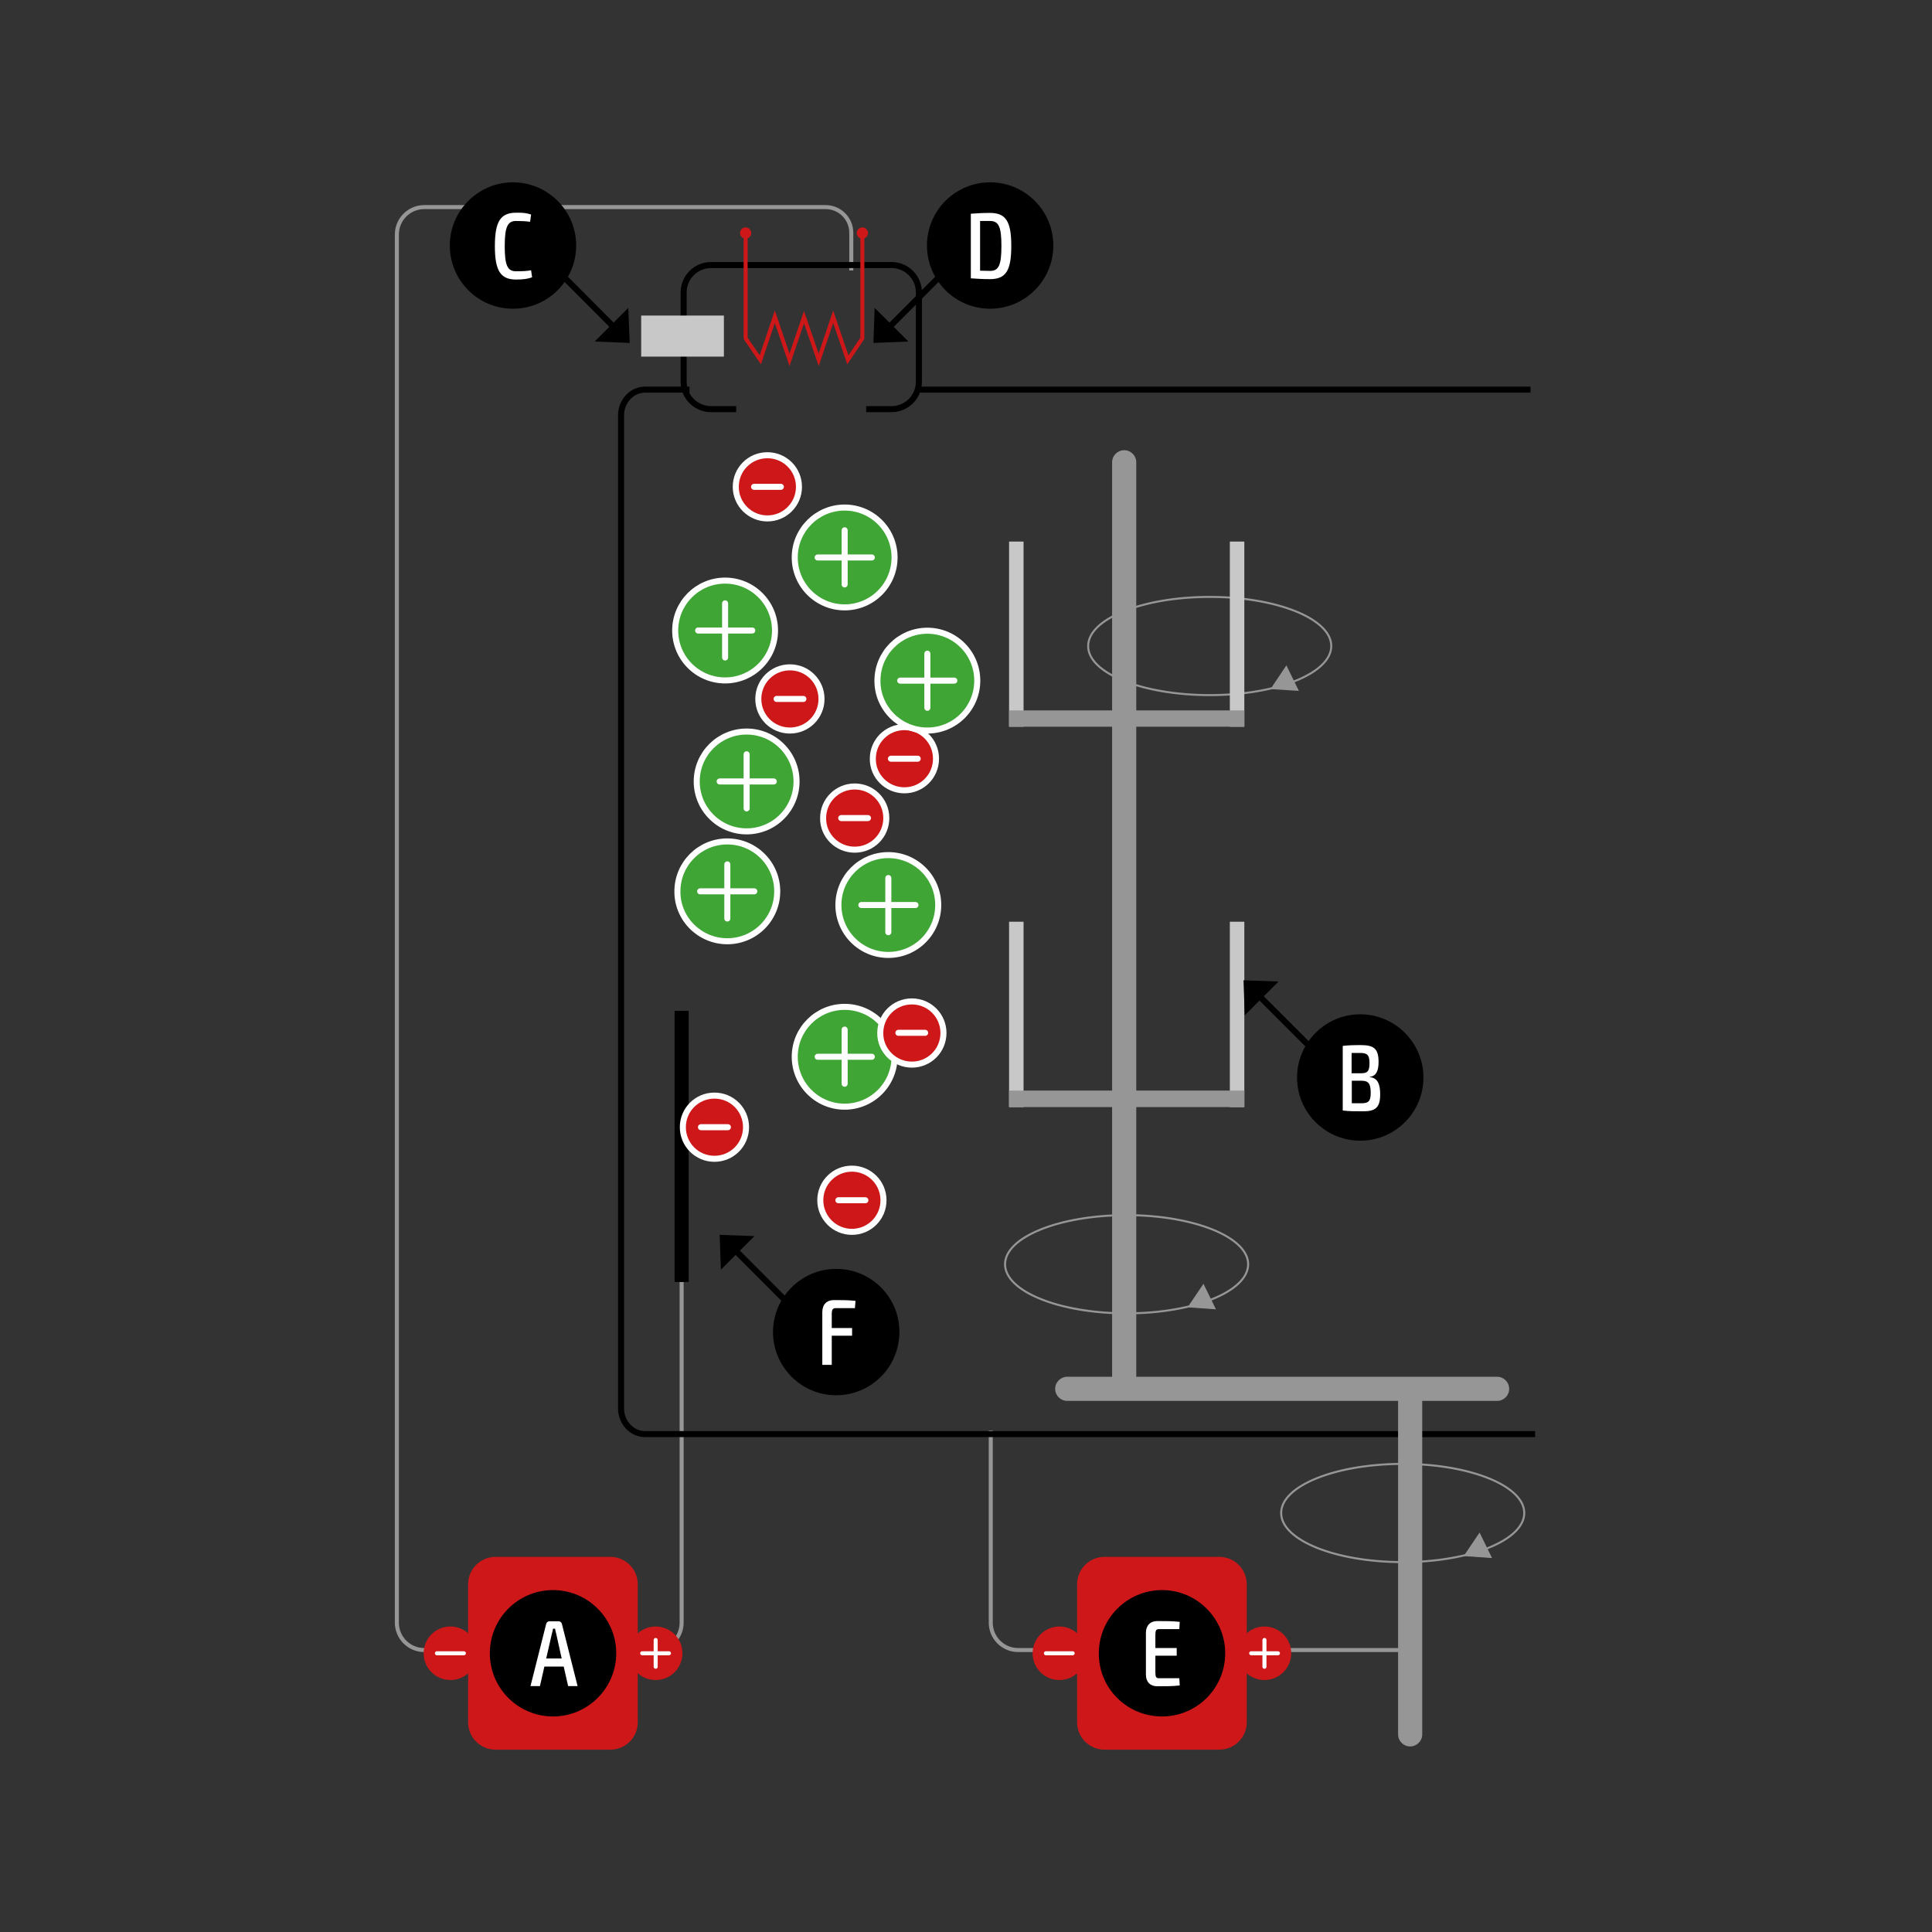<?xml version="1.0" encoding="utf-8"?>
<!-- Generator: Adobe Illustrator 26.3.1, SVG Export Plug-In . SVG Version: 6.00 Build 0)  -->
<svg version="1.1" id="Livello_1" xmlns="http://www.w3.org/2000/svg" xmlns:xlink="http://www.w3.org/1999/xlink" x="0px" y="0px"
	 viewBox="0 0 960 960" style="enable-background:new 0 0 960 960;" xml:space="preserve">
<rect x="0" y="0" width="960" height="960" fill="#333333" stroke="none"/>
<style type="text/css">
	.st0{fill:none;stroke:#969696;stroke-width:2;}
	.st1{fill:none;stroke:#000000;stroke-width:7;}
	.st2{fill:none;stroke:#000000;stroke-width:3;}
	.st3{fill:#C8C8C8;}
	.st4{fill:none;stroke:#CD1719;stroke-width:2;}
	.st5{fill:#CD1719;}
	.st6{fill:none;stroke:#969696;}
	.st7{fill:#969696;}
	
		.st8{clip-path:url(#SVGID_00000026143914927926257340000003224267997576553918_);fill:none;stroke:#FFFFFF;stroke-width:2;stroke-linecap:round;}
	
		.st9{clip-path:url(#SVGID_00000015351594472969366710000008661457653271331516_);fill:none;stroke:#FFFFFF;stroke-width:2;stroke-linecap:round;}
	
		.st10{clip-path:url(#SVGID_00000049182881328129747780000018222548709527206055_);fill:none;stroke:#FFFFFF;stroke-width:2;stroke-linecap:round;}
	
		.st11{clip-path:url(#SVGID_00000151503158013844187230000006720417768145973392_);fill:none;stroke:#FFFFFF;stroke-width:2;stroke-linecap:round;}
	.st12{fill:#3FA535;}
	
		.st13{clip-path:url(#SVGID_00000128473915274757057120000014327038247925792910_);fill:none;stroke:#FFFFFF;stroke-width:3;stroke-linecap:round;}
	.st14{fill:none;stroke:#FFFFFF;stroke-width:3;}
	
		.st15{clip-path:url(#SVGID_00000136370533187083965170000006665478821757102987_);fill:none;stroke:#FFFFFF;stroke-width:3;stroke-linecap:round;}
	
		.st16{clip-path:url(#SVGID_00000063605336949479256290000010122507596579144095_);fill:none;stroke:#FFFFFF;stroke-width:3;stroke-linecap:round;}
	
		.st17{clip-path:url(#SVGID_00000033349869438223648750000005689054322082679973_);fill:none;stroke:#FFFFFF;stroke-width:3;stroke-linecap:round;}
	
		.st18{clip-path:url(#SVGID_00000003816222935190388880000000117786138035722171_);fill:none;stroke:#FFFFFF;stroke-width:3;stroke-linecap:round;}
	
		.st19{clip-path:url(#SVGID_00000006678862740209736040000014988389808081320340_);fill:none;stroke:#FFFFFF;stroke-width:3;stroke-linecap:round;}
	
		.st20{clip-path:url(#SVGID_00000178196921018051165990000005803076063475708326_);fill:none;stroke:#FFFFFF;stroke-width:3;stroke-linecap:round;}
	
		.st21{clip-path:url(#SVGID_00000027584306072300296030000009039327018683228579_);fill:none;stroke:#FFFFFF;stroke-width:3;stroke-linecap:round;}
	
		.st22{clip-path:url(#SVGID_00000039824151792997040840000009273175243709052323_);fill:none;stroke:#FFFFFF;stroke-width:3;stroke-linecap:round;}
	
		.st23{clip-path:url(#SVGID_00000059290044339731672530000008442337466283793039_);fill:none;stroke:#FFFFFF;stroke-width:3;stroke-linecap:round;}
	
		.st24{clip-path:url(#SVGID_00000114768093141774622000000007711279200022259588_);fill:none;stroke:#FFFFFF;stroke-width:3;stroke-linecap:round;}
	
		.st25{clip-path:url(#SVGID_00000027582282113420969540000016410536736596487073_);fill:none;stroke:#FFFFFF;stroke-width:3;stroke-linecap:round;}
	
		.st26{clip-path:url(#SVGID_00000108995057720321425070000010432847492420796555_);fill:none;stroke:#FFFFFF;stroke-width:3;stroke-linecap:round;}
	
		.st27{clip-path:url(#SVGID_00000134967909005298196030000004246240642304507040_);fill:none;stroke:#FFFFFF;stroke-width:3;stroke-linecap:round;}
	.st28{clip-path:url(#SVGID_00000030488749240013975740000014414652210087138439_);}
	.st29{fill:#FFFFFF;}
	.st30{clip-path:url(#SVGID_00000114052919927746163400000001033185731150306180_);}
	.st31{clip-path:url(#SVGID_00000024002916333545210840000004158954294875564427_);}
	.st32{clip-path:url(#SVGID_00000051347164330438311540000005701139924435120052_);}
	.st33{clip-path:url(#SVGID_00000078753771352014514330000011560576602368247717_);}
	.st34{clip-path:url(#SVGID_00000104688391851674590150000017337714915416647321_);}
</style>
<g>
	<path class="st0" d="M338.7,637v169.3c0,7.5-6.1,13.6-13.6,13.6H210.8c-7.5,0-13.6-6.1-13.6-13.6V116.5c0-7.5,6.1-13.6,13.6-13.6
		h199.4c7.1,0,12.8,5.7,12.8,12.8v18.7 M492.3,710.8v95.5c0,7.5,6.1,13.6,13.6,13.6h198.7"/>
	<line class="st1" x1="338.7" y1="502.3" x2="338.7" y2="637"/>
	<path class="st2" d="M430.4,203.3H443c7.5,0,13.6-6.1,13.6-13.6v-44.4c0-7.5-6.1-13.6-13.6-13.6h-89.7c-7.5,0-13.6,6.1-13.6,13.6
		v44.4c0,7.5,6.1,13.6,13.6,13.6h12.5"/>
	<polygon class="st3" points="318.6,156.8 318.6,177.2 359.7,177.2 359.7,156.8 318.6,156.8 	"/>
	<polyline class="st4" points="370.5,117.1 370.5,168.1 377.8,178.8 385,157.4 392.3,178.8 399.5,157.6 406.8,178.8 414,157.4 
		421.3,178.8 428.5,168.1 428.5,117.1 	"/>
	<path class="st5" d="M370.5,118.6c1.5,0,2.8-1.2,2.8-2.8c0-1.5-1.2-2.8-2.8-2.8s-2.8,1.2-2.8,2.8
		C367.7,117.3,369,118.6,370.5,118.6L370.5,118.6z"/>
	<path class="st5" d="M428.5,118.6c1.5,0,2.8-1.2,2.8-2.8c0-1.5-1.2-2.8-2.8-2.8c-1.5,0-2.8,1.2-2.8,2.8
		C425.7,117.3,426.9,118.6,428.5,118.6L428.5,118.6z"/>
	<path class="st2" d="M760.5,193.6H457.1 M342.6,193.6h-22c-6.6,0-12,5.7-12,12.8v493.4c0,7.1,5.4,12.8,12,12.8h442.2"/>
	<path class="st6" d="M697,776.2c33.4,0,60.4-10.9,60.4-24.4c0-13.5-27.1-24.4-60.4-24.4c-33.4,0-60.4,10.9-60.4,24.4
		C636.6,765.3,663.6,776.2,697,776.2L697,776.2z"/>
	<polygon class="st7" points="727.3,773.2 735.2,761.5 741.4,774.2 727.3,773.2 	"/>
	<path class="st6" d="M601.1,345.4c33.4,0,60.4-10.9,60.4-24.4c0-13.5-27.1-24.4-60.4-24.4c-33.4,0-60.4,10.9-60.4,24.4
		C540.6,334.5,567.7,345.4,601.1,345.4L601.1,345.4z"/>
	<polygon class="st7" points="631.3,342.4 639.2,330.6 645.4,343.3 631.3,342.4 	"/>
	<path class="st6" d="M559.8,652.6c33.4,0,60.4-10.9,60.4-24.4c0-13.5-27.1-24.4-60.4-24.4c-33.4,0-60.4,10.9-60.4,24.4
		C499.4,641.7,526.4,652.6,559.8,652.6L559.8,652.6z"/>
	<polygon class="st7" points="590.1,649.6 598,637.9 604.2,650.6 590.1,649.6 	"/>
	<path class="st7" d="M700.7,690.1c-3.3,0-6,2.7-6,6v165.7c0,3.3,2.7,6,6,6l0,0c3.3,0,6-2.7,6-6V696.1
		C706.7,692.7,704,690.1,700.7,690.1L700.7,690.1L700.7,690.1z"/>
	<path class="st7" d="M558.6,223.7c-3.3,0-6,2.7-6,6v454.3c0,3.3,2.7,6,6,6l0,0c3.3,0,6-2.7,6-6V229.7
		C564.6,226.4,561.9,223.7,558.6,223.7L558.6,223.7L558.6,223.7z"/>
	<path class="st7" d="M749.9,690.1c0-3.3-2.7-6-6-6H530.3c-3.3,0-6,2.7-6,6l0,0c0,3.3,2.7,6,6,6h213.6
		C747.2,696.1,749.9,693.4,749.9,690.1L749.9,690.1L749.9,690.1z"/>
	<polygon class="st3" points="501.4,269.1 501.4,361.1 508.6,361.1 508.6,269.1 501.4,269.1 	"/>
	<polygon class="st3" points="501.4,458 501.4,550.1 508.6,550.1 508.6,458 501.4,458 	"/>
	<polygon class="st3" points="611.1,269.1 611.1,361.1 618.3,361.1 618.3,269.1 611.1,269.1 	"/>
	<polygon class="st3" points="611.1,458 611.1,550.1 618.3,550.1 618.3,458 611.1,458 	"/>
	<polygon class="st7" points="501.4,353 501.4,361.1 618.3,361.1 618.3,353 501.4,353 	"/>
	<polygon class="st7" points="501.4,541.9 501.4,550.1 618.3,550.1 618.3,541.9 501.4,541.9 	"/>
	<path class="st5" d="M246.2,773.6c-7.5,0-13.6,6.1-13.6,13.6v68.6c0,7.5,6.1,13.6,13.6,13.6h57.1c7.5,0,13.6-6.1,13.6-13.6v-68.6
		c0-7.5-6.1-13.6-13.6-13.6H246.2L246.2,773.6z"/>
	<path class="st5" d="M223.8,834.8c7.4,0,13.3-6,13.3-13.3c0-7.4-6-13.3-13.3-13.3c-7.4,0-13.3,6-13.3,13.3
		C210.5,828.9,216.5,834.8,223.8,834.8L223.8,834.8z"/>
	<g>
		<defs>
			<path id="SVGID_1_" d="M223.8,834.8c7.4,0,13.3-6,13.3-13.3c0-7.4-6-13.3-13.3-13.3c-7.4,0-13.3,6-13.3,13.3
				C210.5,828.9,216.5,834.8,223.8,834.8L223.8,834.8z"/>
		</defs>
		<clipPath id="SVGID_00000049931756705508239400000006580307845861346974_">
			<use xlink:href="#SVGID_1_"  style="overflow:visible;"/>
		</clipPath>
		
			<line style="clip-path:url(#SVGID_00000049931756705508239400000006580307845861346974_);fill:none;stroke:#FFFFFF;stroke-width:2;stroke-linecap:round;" x1="230.5" y1="821.5" x2="217.1" y2="821.5"/>
	</g>
	<path class="st5" d="M325.8,834.8c7.4,0,13.3-6,13.3-13.3c0-7.4-6-13.3-13.3-13.3c-7.4,0-13.3,6-13.3,13.3
		C312.5,828.9,318.4,834.8,325.8,834.8L325.8,834.8z"/>
	<g>
		<defs>
			<path id="SVGID_00000166652617152120770120000000546754290179197617_" d="M325.8,834.8c7.4,0,13.3-6,13.3-13.3
				c0-7.4-6-13.3-13.3-13.3c-7.4,0-13.3,6-13.3,13.3C312.5,828.9,318.4,834.8,325.8,834.8L325.8,834.8z"/>
		</defs>
		<clipPath id="SVGID_00000168100452538666861180000000818426622362174892_">
			<use xlink:href="#SVGID_00000166652617152120770120000000546754290179197617_"  style="overflow:visible;"/>
		</clipPath>
		
			<path style="clip-path:url(#SVGID_00000168100452538666861180000000818426622362174892_);fill:none;stroke:#FFFFFF;stroke-width:2;stroke-linecap:round;" d="
			M332.4,821.5h-13.3 M325.8,814.9v13.3"/>
	</g>
	<path class="st5" d="M548.8,773.6c-7.5,0-13.6,6.1-13.6,13.6v68.6c0,7.5,6.1,13.6,13.6,13.6h57.1c7.5,0,13.6-6.1,13.6-13.6v-68.6
		c0-7.5-6.1-13.6-13.6-13.6H548.8L548.8,773.6z"/>
	<path class="st5" d="M526.4,834.8c7.4,0,13.3-6,13.3-13.3c0-7.4-6-13.3-13.3-13.3s-13.3,6-13.3,13.3
		C513.1,828.9,519,834.8,526.4,834.8L526.4,834.8z"/>
	<g>
		<defs>
			<path id="SVGID_00000059306268891704385350000017937625097559324578_" d="M526.4,834.8c7.4,0,13.3-6,13.3-13.3
				c0-7.4-6-13.3-13.3-13.3s-13.3,6-13.3,13.3C513.1,828.9,519,834.8,526.4,834.8L526.4,834.8z"/>
		</defs>
		<clipPath id="SVGID_00000052104467849915867830000013246512618135135634_">
			<use xlink:href="#SVGID_00000059306268891704385350000017937625097559324578_"  style="overflow:visible;"/>
		</clipPath>
		
			<line style="clip-path:url(#SVGID_00000052104467849915867830000013246512618135135634_);fill:none;stroke:#FFFFFF;stroke-width:2;stroke-linecap:round;" x1="533" y1="821.5" x2="519.7" y2="821.5"/>
	</g>
	<path class="st5" d="M628.3,834.8c7.4,0,13.3-6,13.3-13.3c0-7.4-6-13.3-13.3-13.3c-7.4,0-13.3,6-13.3,13.3
		C615,828.9,621,834.8,628.3,834.8L628.3,834.8z"/>
	<g>
		<defs>
			<path id="SVGID_00000039091252596872825150000010103375765069718682_" d="M628.3,834.8c7.4,0,13.3-6,13.3-13.3
				c0-7.4-6-13.3-13.3-13.3c-7.4,0-13.3,6-13.3,13.3C615,828.9,621,834.8,628.3,834.8L628.3,834.8z"/>
		</defs>
		<clipPath id="SVGID_00000121269418148392532330000006849189376688090757_">
			<use xlink:href="#SVGID_00000039091252596872825150000010103375765069718682_"  style="overflow:visible;"/>
		</clipPath>
		
			<path style="clip-path:url(#SVGID_00000121269418148392532330000006849189376688090757_);fill:none;stroke:#FFFFFF;stroke-width:2;stroke-linecap:round;" d="
			M635,821.5h-13.3 M628.3,814.9v13.3"/>
	</g>
	<path class="st12" d="M419.7,549.9c13.7,0,24.8-11.1,24.8-24.8c0-13.7-11.1-24.8-24.8-24.8c-13.7,0-24.8,11.1-24.8,24.8
		C394.9,538.8,406,549.9,419.7,549.9L419.7,549.9z"/>
	<g>
		<defs>
			<path id="SVGID_00000103225414906566735370000002997339614413502361_" d="M419.7,549.9c13.7,0,24.8-11.1,24.8-24.8
				c0-13.7-11.1-24.8-24.8-24.8c-13.7,0-24.8,11.1-24.8,24.8C394.9,538.8,406,549.9,419.7,549.9L419.7,549.9z"/>
		</defs>
		<clipPath id="SVGID_00000029758274745836287520000011348769564218056104_">
			<use xlink:href="#SVGID_00000103225414906566735370000002997339614413502361_"  style="overflow:visible;"/>
		</clipPath>
		
			<path style="clip-path:url(#SVGID_00000029758274745836287520000011348769564218056104_);fill:none;stroke:#FFFFFF;stroke-width:3;stroke-linecap:round;" d="
			M419.7,511.6v26.9 M433.2,525.1h-26.9"/>
	</g>
	<path class="st14" d="M419.7,549.9c13.7,0,24.8-11.1,24.8-24.8c0-13.7-11.1-24.8-24.8-24.8c-13.7,0-24.8,11.1-24.8,24.8
		C394.9,538.8,406,549.9,419.7,549.9L419.7,549.9z"/>
	<path class="st12" d="M419.7,301.8c13.7,0,24.8-11.1,24.8-24.8c0-13.7-11.1-24.8-24.8-24.8c-13.7,0-24.8,11.1-24.8,24.8
		C394.9,290.7,406,301.8,419.7,301.8L419.7,301.8z"/>
	<g>
		<defs>
			<path id="SVGID_00000021839064169020506900000012277565371046569148_" d="M419.7,301.8c13.7,0,24.8-11.1,24.8-24.8
				c0-13.7-11.1-24.8-24.8-24.8c-13.7,0-24.8,11.1-24.8,24.8C394.9,290.7,406,301.8,419.7,301.8L419.7,301.8z"/>
		</defs>
		<clipPath id="SVGID_00000069389680850773852210000004594148938533261986_">
			<use xlink:href="#SVGID_00000021839064169020506900000012277565371046569148_"  style="overflow:visible;"/>
		</clipPath>
		
			<path style="clip-path:url(#SVGID_00000069389680850773852210000004594148938533261986_);fill:none;stroke:#FFFFFF;stroke-width:3;stroke-linecap:round;" d="
			M419.7,263.5v26.9 M433.2,277h-26.9"/>
	</g>
	<path class="st14" d="M419.7,301.8c13.7,0,24.8-11.1,24.8-24.8c0-13.7-11.1-24.8-24.8-24.8c-13.7,0-24.8,11.1-24.8,24.8
		C394.9,290.7,406,301.8,419.7,301.8L419.7,301.8z"/>
	<path class="st5" d="M392.5,363c8.7,0,15.7-7,15.7-15.7c0-8.7-7-15.7-15.7-15.7c-8.7,0-15.7,7-15.7,15.7
		C376.8,356,383.8,363,392.5,363L392.5,363z"/>
	<g>
		<defs>
			<path id="SVGID_00000157271078298000515040000016297740527393996455_" d="M392.5,363c8.7,0,15.7-7,15.7-15.7
				c0-8.7-7-15.7-15.7-15.7c-8.7,0-15.7,7-15.7,15.7C376.8,356,383.8,363,392.5,363L392.5,363z"/>
		</defs>
		<clipPath id="SVGID_00000015352110617481318690000013479884606448609953_">
			<use xlink:href="#SVGID_00000157271078298000515040000016297740527393996455_"  style="overflow:visible;"/>
		</clipPath>
		
			<line style="clip-path:url(#SVGID_00000015352110617481318690000013479884606448609953_);fill:none;stroke:#FFFFFF;stroke-width:3;stroke-linecap:round;" x1="399.2" y1="347.3" x2="385.9" y2="347.3"/>
	</g>
	<path class="st14" d="M392.5,363c8.7,0,15.7-7,15.7-15.7c0-8.7-7-15.7-15.7-15.7c-8.7,0-15.7,7-15.7,15.7
		C376.8,356,383.8,363,392.5,363L392.5,363z"/>
	<path class="st5" d="M449.4,392.7c8.7,0,15.7-7,15.7-15.7c0-8.7-7-15.7-15.7-15.7c-8.7,0-15.7,7-15.7,15.7
		C433.6,385.7,440.7,392.7,449.4,392.7L449.4,392.7z"/>
	<g>
		<defs>
			<path id="SVGID_00000150092461607849870090000003786447570275648928_" d="M449.4,392.7c8.7,0,15.7-7,15.7-15.7
				c0-8.7-7-15.7-15.7-15.7c-8.7,0-15.7,7-15.7,15.7C433.6,385.7,440.7,392.7,449.4,392.7L449.4,392.7z"/>
		</defs>
		<clipPath id="SVGID_00000148632976872046877030000006285471805957225136_">
			<use xlink:href="#SVGID_00000150092461607849870090000003786447570275648928_"  style="overflow:visible;"/>
		</clipPath>
		
			<line style="clip-path:url(#SVGID_00000148632976872046877030000006285471805957225136_);fill:none;stroke:#FFFFFF;stroke-width:3;stroke-linecap:round;" x1="456" y1="377" x2="442.7" y2="377"/>
	</g>
	<path class="st14" d="M449.4,392.7c8.7,0,15.7-7,15.7-15.7c0-8.7-7-15.7-15.7-15.7c-8.7,0-15.7,7-15.7,15.7
		C433.6,385.7,440.7,392.7,449.4,392.7L449.4,392.7z"/>
	<path class="st5" d="M453.1,529c8.7,0,15.7-7,15.7-15.7c0-8.7-7-15.7-15.7-15.7c-8.7,0-15.7,7-15.7,15.7
		C437.3,521.9,444.4,529,453.1,529L453.1,529z"/>
	<g>
		<defs>
			<path id="SVGID_00000104671287066039944980000017629095973130261414_" d="M453.1,529c8.7,0,15.7-7,15.7-15.7
				c0-8.7-7-15.7-15.7-15.7c-8.7,0-15.7,7-15.7,15.7C437.3,521.9,444.4,529,453.1,529L453.1,529z"/>
		</defs>
		<clipPath id="SVGID_00000041278849019994801450000000950961519665151655_">
			<use xlink:href="#SVGID_00000104671287066039944980000017629095973130261414_"  style="overflow:visible;"/>
		</clipPath>
		
			<line style="clip-path:url(#SVGID_00000041278849019994801450000000950961519665151655_);fill:none;stroke:#FFFFFF;stroke-width:3;stroke-linecap:round;" x1="459.7" y1="513.2" x2="446.4" y2="513.2"/>
	</g>
	<path class="st14" d="M453.1,529c8.7,0,15.7-7,15.7-15.7c0-8.7-7-15.7-15.7-15.7c-8.7,0-15.7,7-15.7,15.7
		C437.3,521.9,444.4,529,453.1,529L453.1,529z"/>
	<path class="st5" d="M424.7,422.2c8.7,0,15.7-7,15.7-15.7c0-8.7-7-15.7-15.7-15.7c-8.7,0-15.7,7-15.7,15.7
		C408.9,415.2,416,422.2,424.7,422.2L424.7,422.2z"/>
	<g>
		<defs>
			<path id="SVGID_00000041257658573362137900000017701505711803259287_" d="M424.7,422.2c8.7,0,15.7-7,15.7-15.7
				c0-8.7-7-15.7-15.7-15.7c-8.7,0-15.7,7-15.7,15.7C408.9,415.2,416,422.2,424.7,422.2L424.7,422.2z"/>
		</defs>
		<clipPath id="SVGID_00000098204188111058462720000000826592813786530748_">
			<use xlink:href="#SVGID_00000041257658573362137900000017701505711803259287_"  style="overflow:visible;"/>
		</clipPath>
		
			<line style="clip-path:url(#SVGID_00000098204188111058462720000000826592813786530748_);fill:none;stroke:#FFFFFF;stroke-width:3;stroke-linecap:round;" x1="431.3" y1="406.5" x2="418" y2="406.5"/>
	</g>
	<path class="st14" d="M424.7,422.2c8.7,0,15.7-7,15.7-15.7c0-8.7-7-15.7-15.7-15.7c-8.7,0-15.7,7-15.7,15.7
		C408.9,415.2,416,422.2,424.7,422.2L424.7,422.2z"/>
	<path class="st5" d="M381.3,257.6c8.7,0,15.7-7,15.7-15.7c0-8.7-7-15.7-15.7-15.7c-8.7,0-15.7,7-15.7,15.7
		C365.6,250.5,372.6,257.6,381.3,257.6L381.3,257.6z"/>
	<g>
		<defs>
			<path id="SVGID_00000017478388302080948770000017898544029296578176_" d="M381.3,257.6c8.7,0,15.7-7,15.7-15.7
				c0-8.7-7-15.7-15.7-15.7c-8.7,0-15.7,7-15.7,15.7C365.6,250.5,372.6,257.6,381.3,257.6L381.3,257.6z"/>
		</defs>
		<clipPath id="SVGID_00000078741628336909840240000001154119683621945501_">
			<use xlink:href="#SVGID_00000017478388302080948770000017898544029296578176_"  style="overflow:visible;"/>
		</clipPath>
		
			<line style="clip-path:url(#SVGID_00000078741628336909840240000001154119683621945501_);fill:none;stroke:#FFFFFF;stroke-width:3;stroke-linecap:round;" x1="388" y1="241.9" x2="374.7" y2="241.9"/>
	</g>
	<path class="st14" d="M381.3,257.6c8.7,0,15.7-7,15.7-15.7c0-8.7-7-15.7-15.7-15.7c-8.7,0-15.7,7-15.7,15.7
		C365.6,250.5,372.6,257.6,381.3,257.6L381.3,257.6z"/>
	<path class="st5" d="M355,575.8c8.7,0,15.7-7,15.7-15.7c0-8.7-7-15.7-15.7-15.7c-8.7,0-15.7,7-15.7,15.7
		C339.3,568.8,346.3,575.8,355,575.8L355,575.8z"/>
	<g>
		<defs>
			<path id="SVGID_00000110447969255702272750000016261155918470321823_" d="M355,575.8c8.7,0,15.7-7,15.7-15.7
				c0-8.7-7-15.7-15.7-15.7c-8.7,0-15.7,7-15.7,15.7C339.3,568.8,346.3,575.8,355,575.8L355,575.8z"/>
		</defs>
		<clipPath id="SVGID_00000145762643615844718550000016906419579484200125_">
			<use xlink:href="#SVGID_00000110447969255702272750000016261155918470321823_"  style="overflow:visible;"/>
		</clipPath>
		
			<line style="clip-path:url(#SVGID_00000145762643615844718550000016906419579484200125_);fill:none;stroke:#FFFFFF;stroke-width:3;stroke-linecap:round;" x1="361.7" y1="560.1" x2="348.3" y2="560.1"/>
	</g>
	<path class="st14" d="M355,575.8c8.7,0,15.7-7,15.7-15.7c0-8.7-7-15.7-15.7-15.7c-8.7,0-15.7,7-15.7,15.7
		C339.3,568.8,346.3,575.8,355,575.8L355,575.8z"/>
	<path class="st5" d="M423.3,612.1c8.7,0,15.7-7,15.7-15.7c0-8.7-7-15.7-15.7-15.7c-8.7,0-15.7,7-15.7,15.7
		C407.6,605,414.6,612.1,423.3,612.1L423.3,612.1z"/>
	<g>
		<defs>
			<path id="SVGID_00000011718481139044423670000018102003939368979866_" d="M423.3,612.1c8.7,0,15.7-7,15.7-15.7
				c0-8.7-7-15.7-15.7-15.7c-8.7,0-15.7,7-15.7,15.7C407.6,605,414.6,612.1,423.3,612.1L423.3,612.1z"/>
		</defs>
		<clipPath id="SVGID_00000089544729164177558310000012226869458297291691_">
			<use xlink:href="#SVGID_00000011718481139044423670000018102003939368979866_"  style="overflow:visible;"/>
		</clipPath>
		
			<line style="clip-path:url(#SVGID_00000089544729164177558310000012226869458297291691_);fill:none;stroke:#FFFFFF;stroke-width:3;stroke-linecap:round;" x1="430" y1="596.4" x2="416.6" y2="596.4"/>
	</g>
	<path class="st14" d="M423.3,612.1c8.7,0,15.7-7,15.7-15.7c0-8.7-7-15.7-15.7-15.7c-8.7,0-15.7,7-15.7,15.7
		C407.6,605,414.6,612.1,423.3,612.1L423.3,612.1z"/>
	<path class="st12" d="M460.8,363c13.7,0,24.8-11.1,24.8-24.8c0-13.7-11.1-24.8-24.8-24.8c-13.7,0-24.8,11.1-24.8,24.8
		C435.9,351.9,447.1,363,460.8,363L460.8,363z"/>
	<g>
		<defs>
			<path id="SVGID_00000183964148489983242010000009385497339364447411_" d="M460.8,363c13.7,0,24.8-11.1,24.8-24.8
				c0-13.7-11.1-24.8-24.8-24.8c-13.7,0-24.8,11.1-24.8,24.8C435.9,351.9,447.1,363,460.8,363L460.8,363z"/>
		</defs>
		<clipPath id="SVGID_00000139261105687270681440000005400383108488806033_">
			<use xlink:href="#SVGID_00000183964148489983242010000009385497339364447411_"  style="overflow:visible;"/>
		</clipPath>
		
			<path style="clip-path:url(#SVGID_00000139261105687270681440000005400383108488806033_);fill:none;stroke:#FFFFFF;stroke-width:3;stroke-linecap:round;" d="
			M460.8,324.8v26.9 M474.2,338.2h-26.9"/>
	</g>
	<path class="st14" d="M460.8,363c13.7,0,24.8-11.1,24.8-24.8c0-13.7-11.1-24.8-24.8-24.8c-13.7,0-24.8,11.1-24.8,24.8
		C435.9,351.9,447.1,363,460.8,363L460.8,363z"/>
	<path class="st12" d="M441.4,474.5c13.7,0,24.8-11.1,24.8-24.8s-11.1-24.8-24.8-24.8c-13.7,0-24.8,11.1-24.8,24.8
		S427.7,474.5,441.4,474.5L441.4,474.5z"/>
	<g>
		<defs>
			<path id="SVGID_00000150809330544059718270000001050385207565607558_" d="M441.4,474.5c13.7,0,24.8-11.1,24.8-24.8
				s-11.1-24.8-24.8-24.8c-13.7,0-24.8,11.1-24.8,24.8S427.7,474.5,441.4,474.5L441.4,474.5z"/>
		</defs>
		<clipPath id="SVGID_00000045588206779436845160000015932354648106434954_">
			<use xlink:href="#SVGID_00000150809330544059718270000001050385207565607558_"  style="overflow:visible;"/>
		</clipPath>
		
			<path style="clip-path:url(#SVGID_00000045588206779436845160000015932354648106434954_);fill:none;stroke:#FFFFFF;stroke-width:3;stroke-linecap:round;" d="
			M441.4,436.3v26.9 M454.9,449.7H428"/>
	</g>
	<path class="st14" d="M441.4,474.5c13.7,0,24.8-11.1,24.8-24.8s-11.1-24.8-24.8-24.8c-13.7,0-24.8,11.1-24.8,24.8
		S427.7,474.5,441.4,474.5L441.4,474.5z"/>
	<path class="st12" d="M361.4,467.7c13.7,0,24.8-11.1,24.8-24.8c0-13.7-11.1-24.8-24.8-24.8c-13.7,0-24.8,11.1-24.8,24.8
		C336.5,456.6,347.7,467.7,361.4,467.7L361.4,467.7z"/>
	<g>
		<defs>
			<path id="SVGID_00000088822576313619589650000005624851381018508938_" d="M361.4,467.7c13.7,0,24.8-11.1,24.8-24.8
				c0-13.7-11.1-24.8-24.8-24.8c-13.7,0-24.8,11.1-24.8,24.8C336.5,456.6,347.7,467.7,361.4,467.7L361.4,467.7z"/>
		</defs>
		<clipPath id="SVGID_00000097498009928728648840000015684693000674796200_">
			<use xlink:href="#SVGID_00000088822576313619589650000005624851381018508938_"  style="overflow:visible;"/>
		</clipPath>
		
			<path style="clip-path:url(#SVGID_00000097498009928728648840000015684693000674796200_);fill:none;stroke:#FFFFFF;stroke-width:3;stroke-linecap:round;" d="
			M361.4,429.5v26.9 M374.8,442.9h-26.9"/>
	</g>
	<path class="st14" d="M361.4,467.7c13.7,0,24.8-11.1,24.8-24.8c0-13.7-11.1-24.8-24.8-24.8c-13.7,0-24.8,11.1-24.8,24.8
		C336.5,456.6,347.7,467.7,361.4,467.7L361.4,467.7z"/>
	<path class="st12" d="M371,413.1c13.7,0,24.8-11.1,24.8-24.8c0-13.7-11.1-24.8-24.8-24.8s-24.8,11.1-24.8,24.8
		C346.2,402,357.3,413.1,371,413.1L371,413.1z"/>
	<g>
		<defs>
			<path id="SVGID_00000171680125258524999690000012368330315466599088_" d="M371,413.1c13.7,0,24.8-11.1,24.8-24.8
				c0-13.7-11.1-24.8-24.8-24.8s-24.8,11.1-24.8,24.8C346.2,402,357.3,413.1,371,413.1L371,413.1z"/>
		</defs>
		<clipPath id="SVGID_00000116928283725685293550000012379033235637447058_">
			<use xlink:href="#SVGID_00000171680125258524999690000012368330315466599088_"  style="overflow:visible;"/>
		</clipPath>
		
			<path style="clip-path:url(#SVGID_00000116928283725685293550000012379033235637447058_);fill:none;stroke:#FFFFFF;stroke-width:3;stroke-linecap:round;" d="
			M371,374.8v26.9 M384.5,388.3h-26.9"/>
	</g>
	<path class="st14" d="M371,413.1c13.7,0,24.8-11.1,24.8-24.8c0-13.7-11.1-24.8-24.8-24.8s-24.8,11.1-24.8,24.8
		C346.2,402,357.3,413.1,371,413.1L371,413.1z"/>
	<path class="st12" d="M360.3,338.1c13.7,0,24.8-11.1,24.8-24.8c0-13.7-11.1-24.8-24.8-24.8s-24.8,11.1-24.8,24.8
		C335.5,327,346.6,338.1,360.3,338.1L360.3,338.1z"/>
	<g>
		<defs>
			<path id="SVGID_00000143609615341146292080000017375339130498820542_" d="M360.3,338.1c13.7,0,24.8-11.1,24.8-24.8
				c0-13.7-11.1-24.8-24.8-24.8s-24.8,11.1-24.8,24.8C335.5,327,346.6,338.1,360.3,338.1L360.3,338.1z"/>
		</defs>
		<clipPath id="SVGID_00000142885480355387741600000010422976063630757768_">
			<use xlink:href="#SVGID_00000143609615341146292080000017375339130498820542_"  style="overflow:visible;"/>
		</clipPath>
		
			<path style="clip-path:url(#SVGID_00000142885480355387741600000010422976063630757768_);fill:none;stroke:#FFFFFF;stroke-width:3;stroke-linecap:round;" d="
			M360.3,299.8v26.9 M373.8,313.3h-26.9"/>
	</g>
	<path class="st14" d="M360.3,338.1c13.7,0,24.8-11.1,24.8-24.8c0-13.7-11.1-24.8-24.8-24.8s-24.8,11.1-24.8,24.8
		C335.5,327,346.6,338.1,360.3,338.1L360.3,338.1z"/>
	<line class="st2" x1="478.4" y1="125.9" x2="439.9" y2="164.5"/>
	<polyline points="434,170.4 451.4,169.7 434.6,153 434,170.4 	"/>
	<path d="M492,153.4c17.3,0,31.4-14.1,31.4-31.4S509.3,90.6,492,90.6c-17.4,0-31.4,14.1-31.4,31.4S474.6,153.4,492,153.4L492,153.4z
		"/>
	<g>
		<defs>
			<path id="SVGID_00000101803414347726442160000003716157353317008318_" d="M492,153.4c17.3,0,31.4-14.1,31.4-31.4
				S509.3,90.6,492,90.6c-17.4,0-31.4,14.1-31.4,31.4S474.6,153.4,492,153.4L492,153.4z"/>
		</defs>
		<clipPath id="SVGID_00000103234081233928578290000014148911174932703159_">
			<use xlink:href="#SVGID_00000101803414347726442160000003716157353317008318_"  style="overflow:visible;"/>
		</clipPath>
		<g style="clip-path:url(#SVGID_00000103234081233928578290000014148911174932703159_);">
			<path class="st29" d="M502.5,122.2c0,12.5-2.8,16.5-10.6,16.5c-3.6,0-6.7-0.2-9.5-0.4v-32.1c2.8-0.2,5.8-0.4,9.5-0.4
				C499.7,105.8,502.5,109.8,502.5,122.2z M497.6,122.2c0-9.4-1.3-12.4-5.7-12.4c-1.9,0-3.4,0-4.9,0v24.7c1.4,0,3.1,0.1,4.9,0.1
				C496.3,134.7,497.6,131.6,497.6,122.2z"/>
		</g>
	</g>
	<line class="st2" x1="268.5" y1="125.9" x2="307" y2="164.5"/>
	<polyline points="312.9,170.4 295.5,169.7 312.2,153 312.9,170.4 	"/>
	<path d="M254.9,153.4c17.4,0,31.4-14.1,31.4-31.4s-14.1-31.4-31.4-31.4c-17.3,0-31.4,14.1-31.4,31.4S237.5,153.4,254.9,153.4
		L254.9,153.4z"/>
	<g>
		<defs>
			<path id="SVGID_00000140714410474765618680000013175585467947160750_" d="M254.9,153.4c17.4,0,31.4-14.1,31.4-31.4
				s-14.1-31.4-31.4-31.4c-17.3,0-31.4,14.1-31.4,31.4S237.5,153.4,254.9,153.4L254.9,153.4z"/>
		</defs>
		<clipPath id="SVGID_00000171678170917205901500000000739817351087681969_">
			<use xlink:href="#SVGID_00000140714410474765618680000013175585467947160750_"  style="overflow:visible;"/>
		</clipPath>
		<g style="clip-path:url(#SVGID_00000171678170917205901500000000739817351087681969_);">
			<path class="st29" d="M263.9,106.6l-0.5,3.6c-2.3-0.3-3.9-0.4-7-0.4c-4.2,0-5.6,3-5.6,12.5c0,9.4,1.3,12.5,5.6,12.5
				c3.3,0,5.4-0.1,7.5-0.5l0.5,3.5c-2.3,0.8-4.4,1.1-8,1.1c-7.7,0-10.5-4.4-10.5-16.6s2.8-16.6,10.5-16.6
				C260,105.6,261.7,105.9,263.9,106.6z"/>
		</g>
	</g>
	<line class="st2" x1="402" y1="658" x2="363.5" y2="619.4"/>
	<polyline points="357.6,613.6 374.9,614.2 358.2,630.9 357.6,613.6 	"/>
	<path d="M415.5,630.5c-17.3,0-31.4,14.1-31.4,31.4c0,17.3,14.1,31.4,31.4,31.4c17.4,0,31.4-14.1,31.4-31.4
		C447,644.6,432.9,630.5,415.5,630.5L415.5,630.5z"/>
	<g>
		<defs>
			<path id="SVGID_00000077283745394286237310000009981293511743199874_" d="M415.5,630.5c-17.3,0-31.4,14.1-31.4,31.4
				c0,17.3,14.1,31.4,31.4,31.4c17.4,0,31.4-14.1,31.4-31.4C447,644.6,432.9,630.5,415.5,630.5L415.5,630.5z"/>
		</defs>
		<clipPath id="SVGID_00000135687174009740988480000000580772974308259504_">
			<use xlink:href="#SVGID_00000077283745394286237310000009981293511743199874_"  style="overflow:visible;"/>
		</clipPath>
		<g style="clip-path:url(#SVGID_00000135687174009740988480000000580772974308259504_);">
			<path class="st29" d="M415.4,650c-1.7,0-2.1,0.8-2.1,3v6.9h10.1v3.8l-10.1,0v14.5h-4.7V652c0-3.8,2.2-6,5.7-6
				c3.6,0,7.5,0,10.8,0.4l-0.3,3.6H415.4z"/>
		</g>
	</g>
	<line class="st2" x1="662.3" y1="531.5" x2="623.8" y2="493"/>
	<polyline points="617.9,487.1 635.3,487.7 618.5,504.5 617.9,487.1 	"/>
	<path d="M675.9,504c-17.3,0-31.4,14.1-31.4,31.4c0,17.4,14.1,31.4,31.4,31.4c17.4,0,31.4-14.1,31.4-31.4
		C707.3,518.1,693.2,504,675.9,504L675.9,504z"/>
	<g>
		<defs>
			<path id="SVGID_00000062904373083731412260000016425454544195706798_" d="M675.9,504c-17.3,0-31.4,14.1-31.4,31.4
				c0,17.4,14.1,31.4,31.4,31.4c17.4,0,31.4-14.1,31.4-31.4C707.3,518.1,693.2,504,675.9,504L675.9,504z"/>
		</defs>
		<clipPath id="SVGID_00000099652872495726308010000013336602326772599712_">
			<use xlink:href="#SVGID_00000062904373083731412260000016425454544195706798_"  style="overflow:visible;"/>
		</clipPath>
		<g style="clip-path:url(#SVGID_00000099652872495726308010000013336602326772599712_);">
			<path class="st29" d="M680.6,535.2c3.9,0.4,5.2,3.4,5.2,8.6c0,6.6-2.4,8.4-8.4,8.4c-4.7,0-7.1,0-10.2-0.4v-32.1
				c2.7-0.3,4.9-0.4,9-0.4c6.5,0,8.8,1.8,8.8,8.4c0,4.6-1.3,7-4.4,7.4V535.2z M671.6,523.2v10.1h4.7c3.2,0,4.2-1,4.2-5.1
				c0-4-1.2-5-4.6-5H671.6z M676.5,548.2c3.5,0,4.6-1,4.6-5.2c0-4.7-1.2-6-4.7-6h-4.7v11.2L676.5,548.2z"/>
		</g>
	</g>
	<path d="M274.8,852.9c17.3,0,31.4-14.1,31.4-31.4c0-17.3-14.1-31.4-31.4-31.4c-17.4,0-31.4,14.1-31.4,31.4
		C243.4,838.9,257.5,852.9,274.8,852.9L274.8,852.9z"/>
	<g>
		<defs>
			<path id="SVGID_00000042007572086586670280000009586093856261714589_" d="M274.8,852.9c17.3,0,31.4-14.1,31.4-31.4
				c0-17.3-14.1-31.4-31.4-31.4c-17.4,0-31.4,14.1-31.4,31.4C243.4,838.9,257.5,852.9,274.8,852.9L274.8,852.9z"/>
		</defs>
		<clipPath id="SVGID_00000093163061430765901230000016005843261159222445_">
			<use xlink:href="#SVGID_00000042007572086586670280000009586093856261714589_"  style="overflow:visible;"/>
		</clipPath>
		<g style="clip-path:url(#SVGID_00000093163061430765901230000016005843261159222445_);">
			<path class="st29" d="M270.5,828.1l-2.2,9.7h-4.7l7.8-30.9c0.2-0.8,0.9-1.3,1.6-1.3h4.6c0.7,0,1.4,0.5,1.6,1.3l7.8,30.9h-4.7
				l-2.2-9.7H270.5z M276.4,811.9c-0.2-0.8-0.5-1.8-0.6-2.6h-1c-0.1,0.8-0.4,1.8-0.6,2.6l-2.8,12.2h7.7L276.4,811.9z"/>
		</g>
	</g>
	<path d="M577.4,852.9c17.4,0,31.4-14.1,31.4-31.4c0-17.3-14.1-31.4-31.4-31.4c-17.3,0-31.4,14.1-31.4,31.4
		C545.9,838.9,560,852.9,577.4,852.9L577.4,852.9z"/>
	<g>
		<defs>
			<path id="SVGID_00000109711924050562740970000012686027913988102062_" d="M577.4,852.9c17.4,0,31.4-14.1,31.4-31.4
				c0-17.3-14.1-31.4-31.4-31.4c-17.3,0-31.4,14.1-31.4,31.4C545.9,838.9,560,852.9,577.4,852.9L577.4,852.9z"/>
		</defs>
		<clipPath id="SVGID_00000162344535219299020190000007115058360215166871_">
			<use xlink:href="#SVGID_00000109711924050562740970000012686027913988102062_"  style="overflow:visible;"/>
		</clipPath>
		<g style="clip-path:url(#SVGID_00000162344535219299020190000007115058360215166871_);">
			<path class="st29" d="M586.2,837.5c-3.4,0.4-7.4,0.4-11.2,0.4c-3.5,0-5.6-2.2-5.6-5.8v-20.8c0-3.5,2.1-5.8,5.6-5.8
				c3.8,0,7.8,0,11.2,0.4l-0.2,3.6h-10.2c-1.4,0-1.7,0.8-1.7,3v6.4h10.6v3.8h-10.6v8.2c0,2.2,0.3,3,1.7,3H586L586.2,837.5z"/>
		</g>
	</g>
</g>
</svg>
